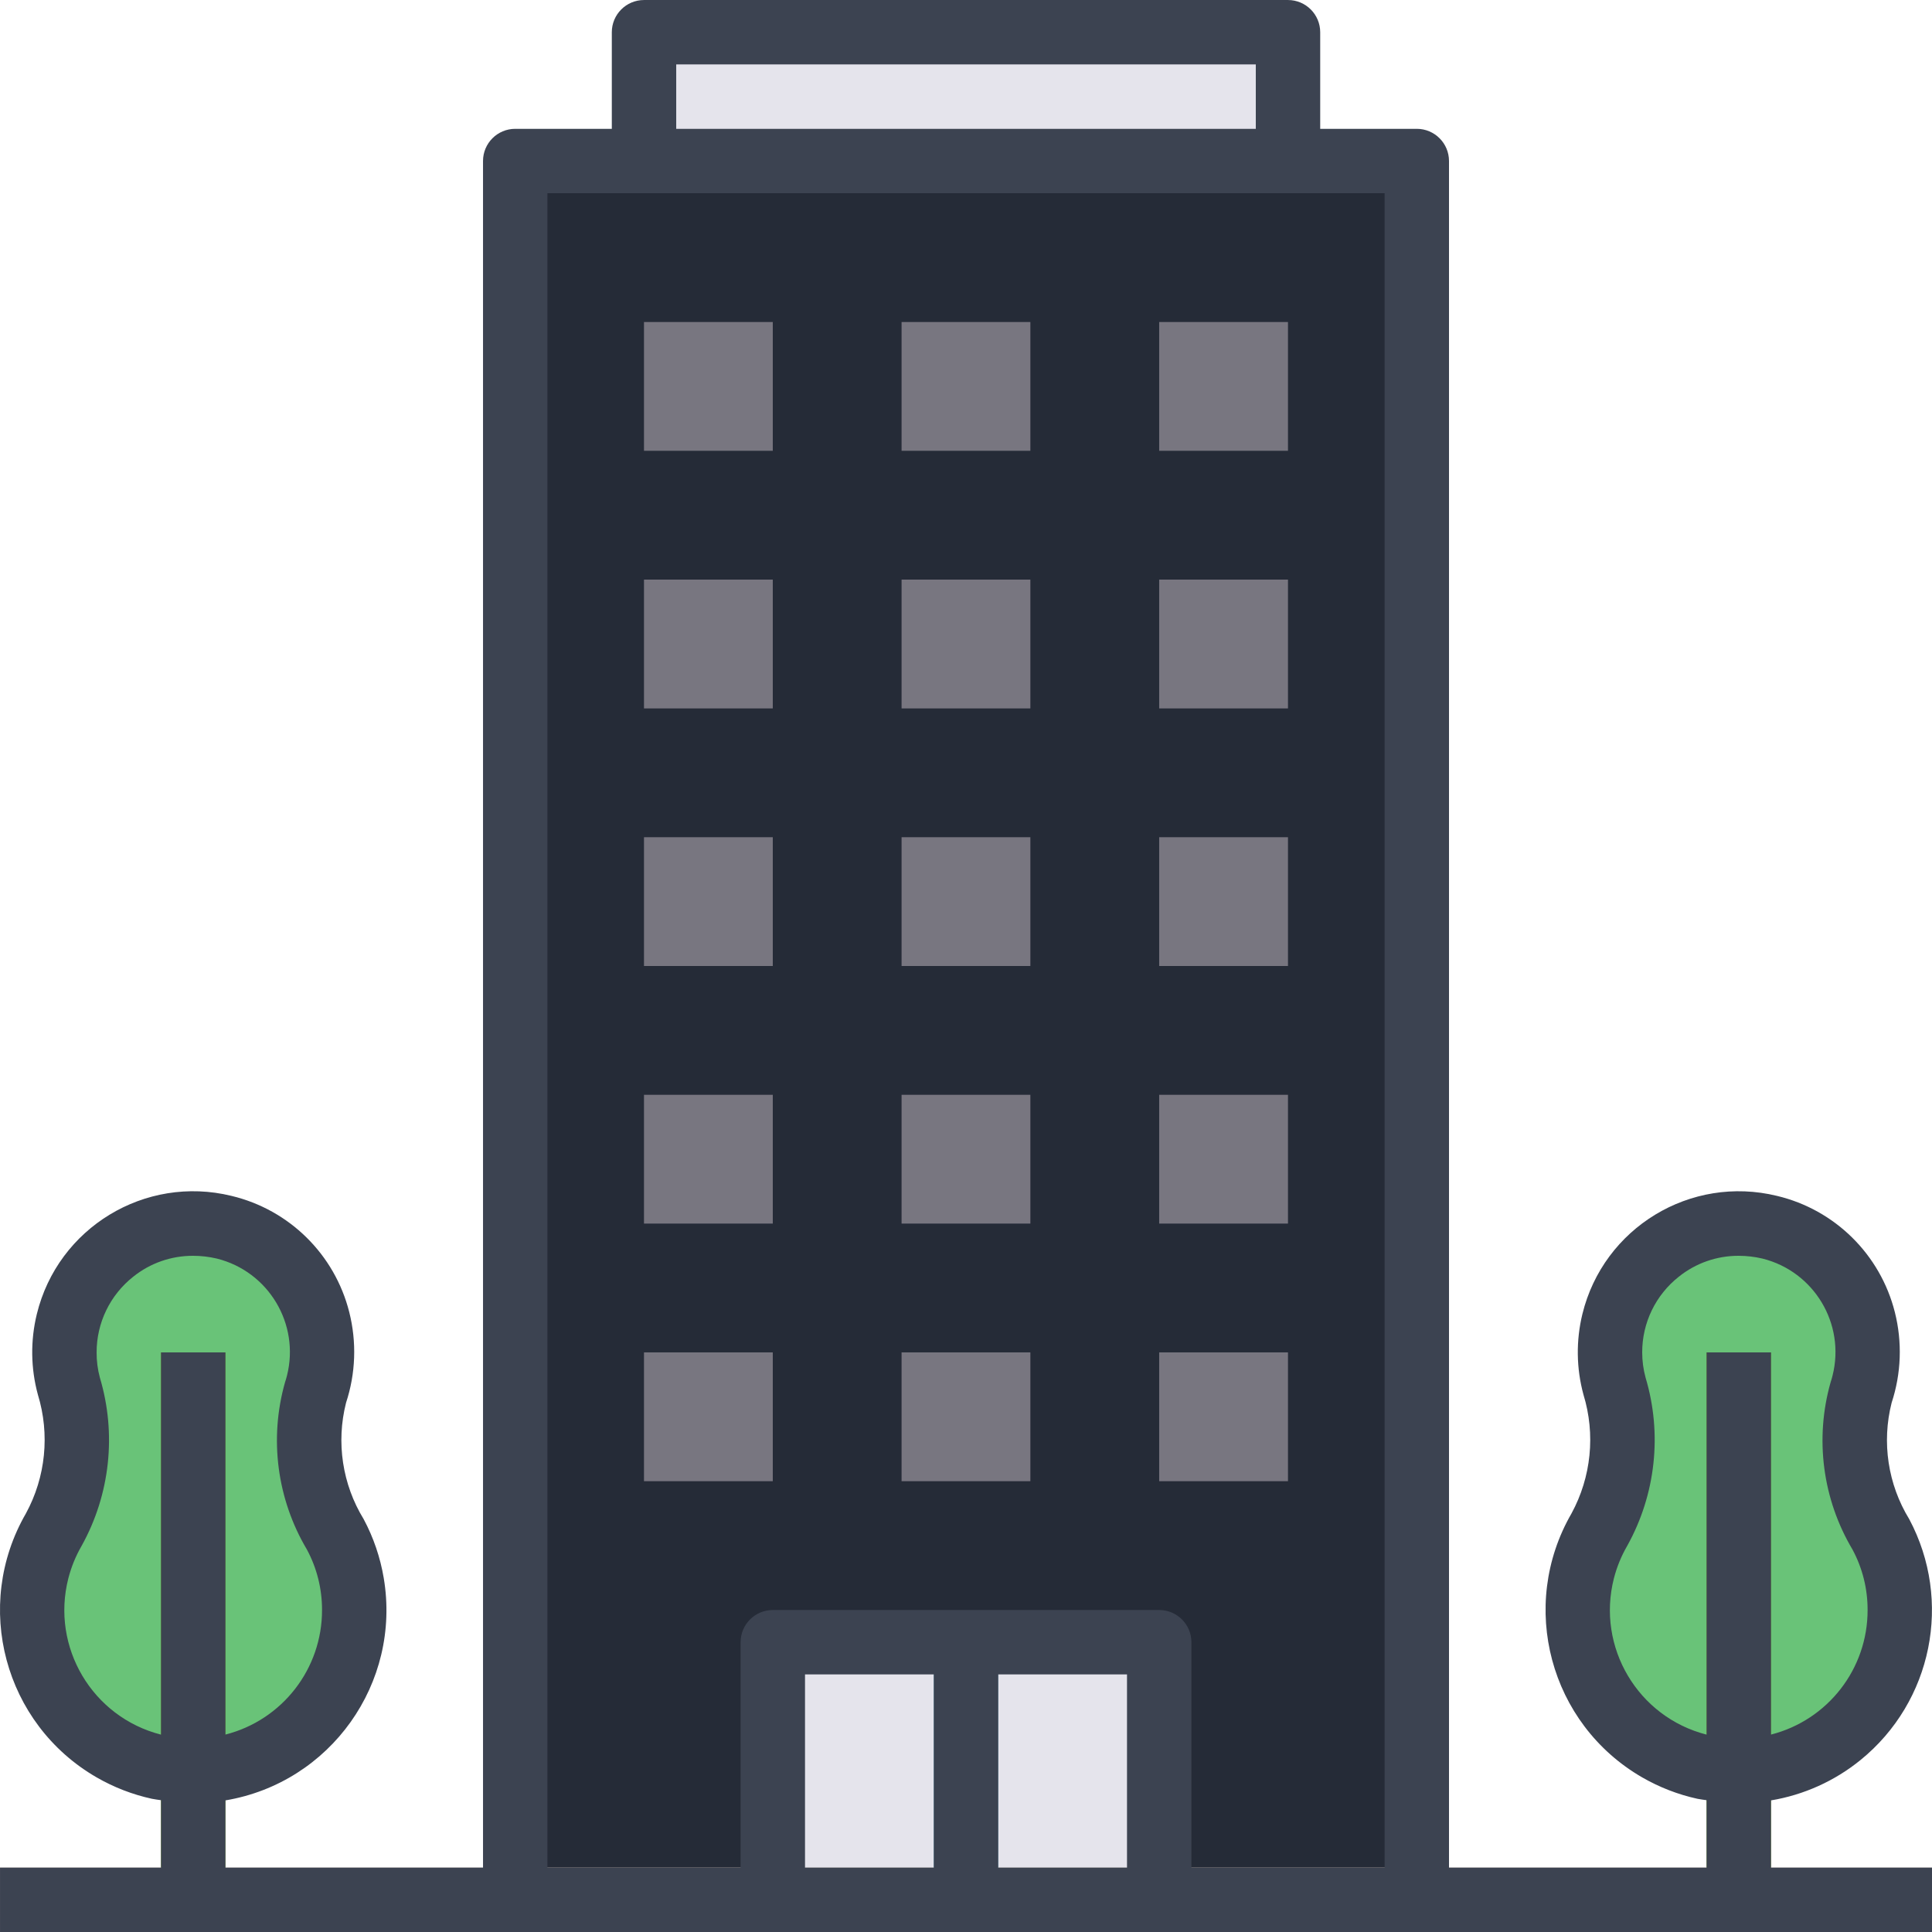 <svg width="110" height="110" viewBox="0 0 110 110" fill="none" xmlns="http://www.w3.org/2000/svg">
<g clip-path="url(#clip0)">
<path d="M80.665 9.167H29.333V108.166H80.665V9.167Z" fill="#252B37"/>
<path d="M29.335 80.666V108.166H80.667V23.63L29.335 80.666Z" fill="#252B37"/>
<path d="M73.332 1.834H36.666V9.167H73.332V1.834Z" fill="#E5E4EC"/>
<path d="M73.332 5.501H36.666V9.168H73.332V5.501Z" fill="#E5E4EC"/>
<path d="M43.999 18.334H36.666V25.667H43.999V18.334Z" fill="#787680"/>
<path d="M58.665 18.334H51.332V25.667H58.665V18.334Z" fill="#787680"/>
<path d="M73.332 18.334H65.999V25.667H73.332V18.334Z" fill="#787680"/>
<path d="M43.999 33H36.666V40.334H43.999V33Z" fill="#787680"/>
<path d="M58.665 33H51.332V40.334H58.665V33Z" fill="#787680"/>
<path d="M73.332 33H65.999V40.334H73.332V33Z" fill="#787680"/>
<path d="M43.999 47.667H36.666V55H43.999V47.667Z" fill="#787680"/>
<path d="M58.665 47.667H51.332V55H58.665V47.667Z" fill="#787680"/>
<path d="M73.332 47.667H65.999V55H73.332V47.667Z" fill="#787680"/>
<path d="M43.999 62.333H36.666V69.666H43.999V62.333Z" fill="#787680"/>
<path d="M58.665 62.333H51.332V69.666H58.665V62.333Z" fill="#787680"/>
<path d="M73.332 62.333H65.999V69.666H73.332V62.333Z" fill="#787680"/>
<path d="M43.999 76.999H36.666V84.333H43.999V76.999Z" fill="#787680"/>
<path d="M58.665 76.999H51.332V84.333H58.665V76.999Z" fill="#787680"/>
<path d="M73.332 76.999H65.999V84.333H73.332V76.999Z" fill="#787680"/>
<path d="M65.999 93.499H43.999V108.166H65.999V93.499Z" fill="#E5E4EC"/>
<path d="M56.832 93.499H53.166V108.166H56.832V93.499Z" fill="#61ACC9"/>
<path d="M17.968 79.289C18.41 77.949 18.457 76.512 18.109 75.146C17.445 72.534 15.389 70.502 12.767 69.872C8.827 68.903 4.849 71.313 3.881 75.252C3.74 75.826 3.668 76.411 3.668 76.999C3.668 77.648 3.754 78.294 3.925 78.919C4.746 81.645 4.436 84.588 3.063 87.082C0.531 91.468 2.035 97.072 6.418 99.604C10.802 102.136 16.408 100.633 18.94 96.249C20.522 93.508 20.579 90.144 19.09 87.352C17.627 84.932 17.22 82.017 17.968 79.289Z" fill="#69C378"/>
<path d="M12.833 77H9.166V109.999H12.833V77Z" fill="#79A125"/>
<path d="M105.967 79.289C106.409 77.949 106.456 76.512 106.108 75.146C105.445 72.534 103.388 70.502 100.766 69.872C96.826 68.903 92.848 71.313 91.88 75.252C91.739 75.826 91.667 76.411 91.667 76.999C91.667 77.648 91.753 78.294 91.924 78.919C92.747 81.647 92.437 84.593 91.062 87.09C88.531 91.475 90.034 97.079 94.417 99.611C98.801 102.143 104.407 100.64 106.939 96.256C108.521 93.516 108.578 90.151 107.089 87.359C105.624 84.938 105.217 82.021 105.967 79.289Z" fill="#69C378"/>
<path d="M100.832 77H97.165V109.999H100.832V77Z" fill="#79A125"/>
<path d="M109.998 106.332H0V109.999H109.998V106.332Z" fill="#E0D2C1"/>
<path d="M105.933 100.206C110.02 96.886 111.18 91.139 108.703 86.493C107.49 84.511 107.129 82.123 107.701 79.869C108.251 78.201 108.315 76.41 107.884 74.707C107.055 71.424 104.47 68.873 101.176 68.089C96.259 66.886 91.296 69.898 90.095 74.817C89.727 76.328 89.747 77.906 90.156 79.406C90.847 81.659 90.601 84.097 89.476 86.167C86.436 91.427 88.236 98.155 93.496 101.195C94.477 101.761 95.54 102.174 96.647 102.416C96.82 102.452 96.994 102.469 97.166 102.496V106.333H82.5V9.168C82.5 8.156 81.678 7.335 80.667 7.335H75.167V1.835C75.167 0.823 74.345 0.001 73.333 0.001H36.667C35.656 0.001 34.834 0.823 34.834 1.835V7.335H29.334C28.322 7.335 27.501 8.156 27.501 9.168V106.333H12.835V102.507C18.82 101.5 22.855 95.832 21.849 89.848C21.651 88.675 21.266 87.541 20.705 86.493C19.491 84.511 19.13 82.122 19.702 79.869C20.252 78.201 20.316 76.41 19.885 74.707C19.057 71.423 16.472 68.873 13.177 68.088C8.26 66.886 3.298 69.898 2.097 74.817C1.728 76.327 1.748 77.906 2.157 79.406C2.848 81.661 2.603 84.097 1.477 86.167C-1.562 91.427 0.238 98.155 5.497 101.194C6.478 101.761 7.542 102.173 8.649 102.415C8.821 102.452 8.996 102.468 9.168 102.496V106.333H0.001V110H110V106.333H100.833V102.507C102.703 102.195 104.461 101.403 105.933 100.206ZM9.168 77V98.763C5.254 97.764 2.893 93.782 3.89 89.868C4.057 89.218 4.312 88.592 4.649 88.011C6.271 85.089 6.645 81.635 5.685 78.432C5.56 77.965 5.498 77.484 5.501 77C5.498 75.319 6.266 73.732 7.586 72.69C8.55 71.916 9.751 71.497 10.989 71.5C11.445 71.5 11.902 71.553 12.347 71.658C15.287 72.391 17.075 75.371 16.342 78.311C16.309 78.445 16.27 78.579 16.226 78.709C15.319 81.917 15.77 85.356 17.473 88.222C18.043 89.28 18.338 90.464 18.335 91.667C18.342 95.011 16.076 97.933 12.835 98.76V77.001L9.168 77ZM38.501 3.668H71.5V7.335H38.501V3.668ZM53.167 106.333H45.834V95.333H53.167V106.333ZM64.167 106.333H56.834V95.333H64.167V106.333ZM78.834 106.333H67.834V93.5C67.834 92.488 67.012 91.667 66.001 91.667H44.001C42.989 91.667 42.167 92.488 42.167 93.5V106.333H31.168V11.001H78.834V106.333ZM97.167 77V98.763C93.253 97.764 90.891 93.782 91.888 89.868C92.055 89.218 92.31 88.592 92.648 88.011C94.272 85.089 94.65 81.635 93.691 78.432C93.564 77.965 93.5 77.484 93.5 77C93.496 75.319 94.264 73.732 95.585 72.69C96.549 71.916 97.75 71.497 98.987 71.5C99.444 71.5 99.9 71.553 100.346 71.658C103.286 72.391 105.074 75.371 104.34 78.311C104.307 78.445 104.269 78.579 104.225 78.709C103.317 81.917 103.768 85.356 105.472 88.222C106.042 89.28 106.337 90.464 106.333 91.667C106.341 95.011 104.075 97.933 100.833 98.76V77.001L97.167 77Z" fill="#3C4351"/>
</g>
<defs>
<clipPath id="clip0">
<rect width="110" height="110" fill="white"/>
</clipPath>
</defs>
</svg>
